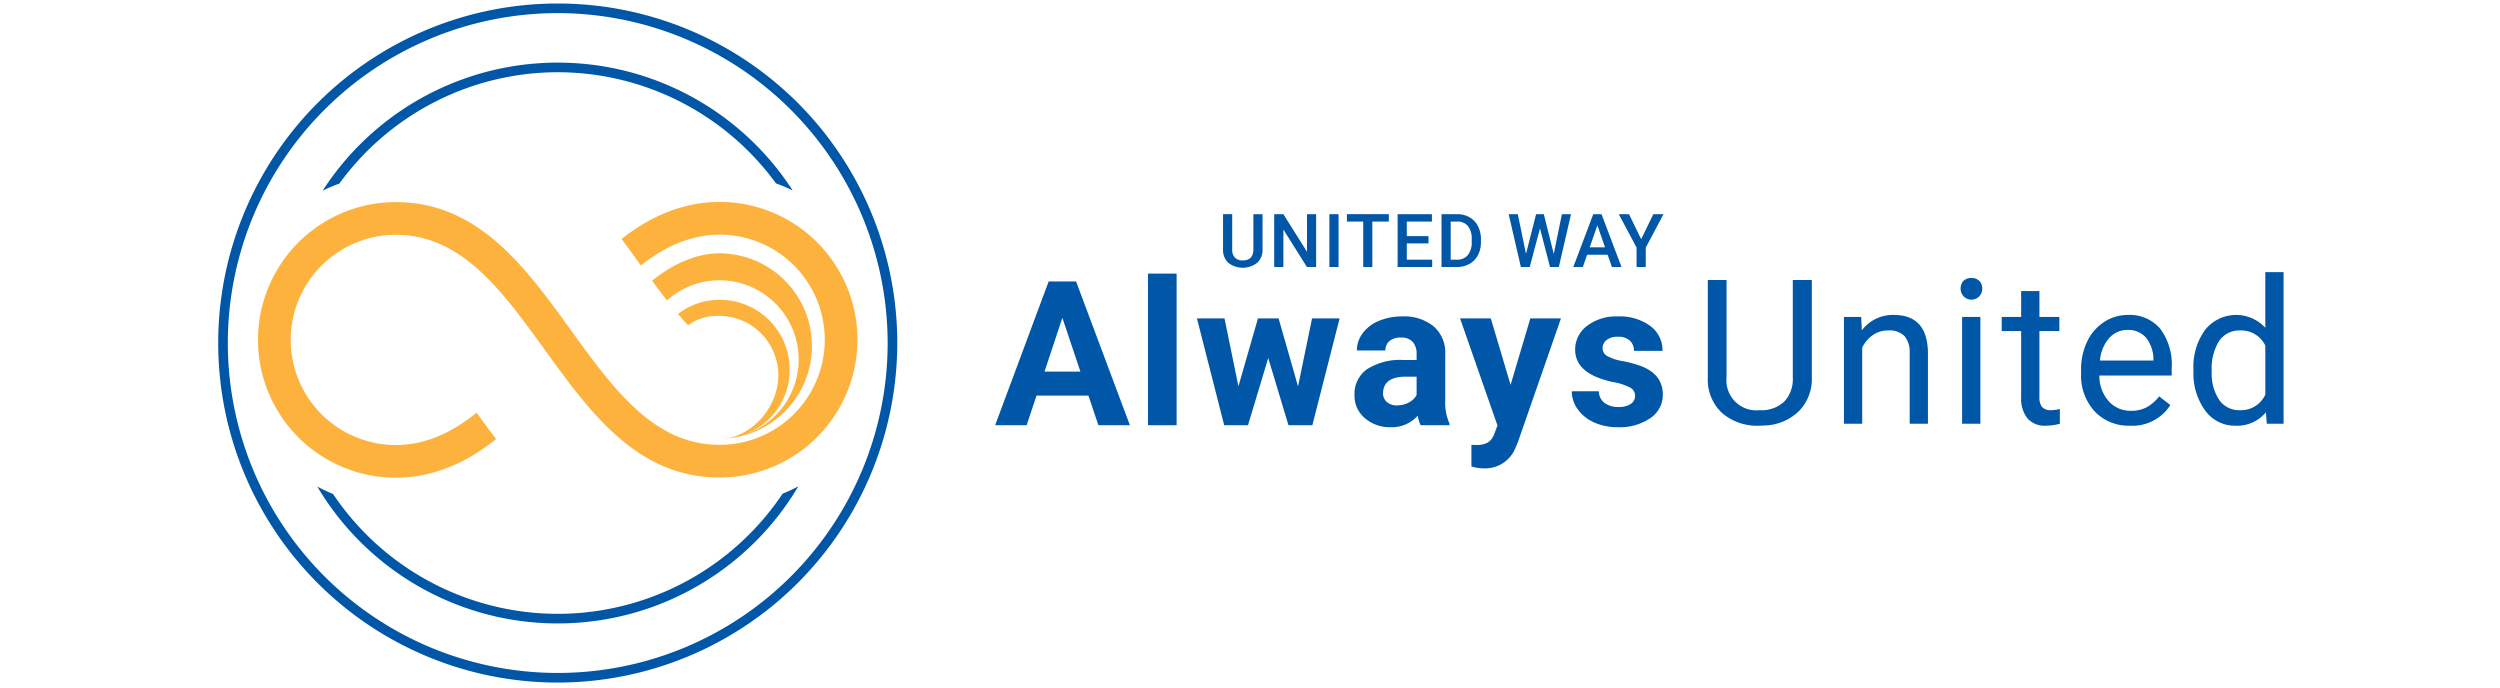 <?xml version="1.0" encoding="UTF-8"?> <svg xmlns="http://www.w3.org/2000/svg" viewBox="0 0 400 110"><defs><style>.cls-1{fill:none;}.cls-2{fill:#0056a7;}.cls-3{fill:#fcb23d;}</style></defs><g id="BKGRND-CLEAR"><rect class="cls-1" y="-0.032" width="400" height="110"></rect></g><g id="GIVING-AU"><path class="cls-2" d="M174.149,63.297H165.841l-1.579,4.738h-5.039l8.56-22.996h4.39l8.608,22.996h-5.039Zm-7.029-3.838h5.749l-2.89-8.607Z"></path><path class="cls-2" d="M188.256,68.035h-4.58v-24.259H188.256Z"></path><path class="cls-2" d="M207.686,61.828l2.242-10.882h4.407l-4.359,17.089h-3.822l-3.238-10.756-3.238,10.756H195.872l-4.359-17.089h4.406l2.228,10.866,3.127-10.866h3.3Z"></path><path class="cls-2" d="M227.304,68.035a5.071,5.071,0,0,1-.458-1.531,5.523,5.523,0,0,1-4.311,1.848,6.068,6.068,0,0,1-4.162-1.453,4.673,4.673,0,0,1-1.651-3.664,4.828,4.828,0,0,1,2.014-4.169A9.932,9.932,0,0,1,224.556,57.596h2.101v-.979a2.816,2.816,0,0,0-.608-1.896,2.395,2.395,0,0,0-1.919-.711,2.719,2.719,0,0,0-1.809.552,1.879,1.879,0,0,0-.655,1.516h-4.564a4.586,4.586,0,0,1,.916-2.748,6.059,6.059,0,0,1,2.591-1.983,9.442,9.442,0,0,1,3.759-.718,7.459,7.459,0,0,1,5.014,1.587,5.553,5.553,0,0,1,1.856,4.462v7.408a8.163,8.163,0,0,0,.679,3.68v.268Zm-3.775-3.174a3.934,3.934,0,0,0,1.863-.45,2.959,2.959,0,0,0,1.264-1.208V60.265h-1.706q-3.427,0-3.648,2.369l-.017.268a1.826,1.826,0,0,0,.6,1.406A2.331,2.331,0,0,0,223.529,64.861Z"></path><path class="cls-2" d="M241.696,61.576l3.159-10.629h4.896l-6.871,19.742-.379.901a5.21,5.21,0,0,1-5.054,3.348,7.174,7.174,0,0,1-2.021-.301V71.179l.695.016a3.76,3.76,0,0,0,1.935-.394,2.602,2.602,0,0,0,1.004-1.311l.537-1.406-5.985-17.136h4.912Z"></path><path class="cls-2" d="M261.614,63.313a1.469,1.469,0,0,0-.83-1.319,9.434,9.434,0,0,0-2.661-.861q-6.096-1.28-6.097-5.18a4.694,4.694,0,0,1,1.888-3.798,7.607,7.607,0,0,1,4.935-1.525,8.196,8.196,0,0,1,5.205,1.533,4.829,4.829,0,0,1,1.95,3.979h-4.564a2.208,2.208,0,0,0-.632-1.618,2.677,2.677,0,0,0-1.975-.64,2.73,2.73,0,0,0-1.784.521,1.643,1.643,0,0,0-.633,1.327,1.404,1.404,0,0,0,.72,1.224,7.399,7.399,0,0,0,2.424.806,19.83,19.83,0,0,1,2.875.765q3.617,1.327,3.616,4.597a4.458,4.458,0,0,1-2.005,3.782,8.655,8.655,0,0,1-5.181,1.446,9.044,9.044,0,0,1-3.814-.766,6.397,6.397,0,0,1-2.614-2.101,4.882,4.882,0,0,1-.948-2.882h4.328a2.378,2.378,0,0,0,.9,1.863,3.567,3.567,0,0,0,2.242.648,3.304,3.304,0,0,0,1.983-.498A1.548,1.548,0,0,0,261.614,63.313Z"></path><path class="cls-2" d="M289.893,44.8V60.436a7.332,7.332,0,0,1-2.045,5.323A8.243,8.243,0,0,1,282.344,68.08l-.805.032a8.604,8.604,0,0,1-6.018-2.038,7.287,7.287,0,0,1-2.274-5.607V44.8h3.002V60.373a4.795,4.795,0,0,0,5.29,5.259,5.318,5.318,0,0,0,3.941-1.373,5.251,5.251,0,0,0,1.367-3.87V44.8Z"></path><path class="cls-2" d="M297.794,50.707l.095,2.147a6.228,6.228,0,0,1,5.117-2.464q5.418,0,5.465,6.112V67.796h-2.923V56.488a3.932,3.932,0,0,0-.844-2.732,3.385,3.385,0,0,0-2.583-.884,4.213,4.213,0,0,0-2.495.757,5.15,5.15,0,0,0-1.674,1.99V67.796h-2.923V50.707Z"></path><path class="cls-2" d="M313.7,46.174a1.745,1.745,0,0,1,.434-1.201,1.632,1.632,0,0,1,1.288-.489,1.656,1.656,0,0,1,1.295.489,1.731,1.731,0,0,1,.442,1.201,1.73,1.73,0,1,1-3.459,0ZM316.86,67.796h-2.923V50.707h2.923Z"></path><path class="cls-2" d="M326.308,46.57v4.138h3.19v2.259h-3.19V63.577a2.374,2.374,0,0,0,.425,1.541,1.795,1.795,0,0,0,1.453.513,7.036,7.036,0,0,0,1.39-.189v2.356a8.514,8.514,0,0,1-2.243.314,3.637,3.637,0,0,1-2.953-1.185,5.086,5.086,0,0,1-.996-3.364V52.966h-3.111V50.707h3.111V46.57Z"></path><path class="cls-2" d="M340.809,68.112a7.464,7.464,0,0,1-5.654-2.282,8.469,8.469,0,0,1-2.18-6.105v-.537a10.247,10.247,0,0,1,.971-4.541,7.571,7.571,0,0,1,2.716-3.127,6.828,6.828,0,0,1,3.782-1.129,6.399,6.399,0,0,1,5.18,2.195,9.507,9.507,0,0,1,1.848,6.286v1.216H335.897a6.076,6.076,0,0,0,1.477,4.083,4.641,4.641,0,0,0,3.593,1.555,5.092,5.092,0,0,0,2.622-.632,6.577,6.577,0,0,0,1.879-1.674l1.785,1.39A7.176,7.176,0,0,1,340.809,68.112Zm-.363-15.32a3.899,3.899,0,0,0-2.969,1.286,6.262,6.262,0,0,0-1.485,3.61h8.56V57.467a5.563,5.563,0,0,0-1.201-3.45A3.667,3.667,0,0,0,340.446,52.792Z"></path><path class="cls-2" d="M350.952,59.11a10.013,10.013,0,0,1,1.863-6.325,6.34,6.34,0,0,1,9.634-.34V43.537h2.923V67.796h-2.685l-.141-1.832a5.951,5.951,0,0,1-4.881,2.148,5.835,5.835,0,0,1-4.84-2.432,10.12,10.12,0,0,1-1.872-6.35Zm2.923.332a7.587,7.587,0,0,0,1.2,4.549A3.881,3.881,0,0,0,358.391,65.632a4.26,4.26,0,0,0,4.059-2.495V55.287a4.295,4.295,0,0,0-4.027-2.416,3.901,3.901,0,0,0-3.348,1.657A8.353,8.353,0,0,0,353.875,59.442Z"></path><path class="cls-2" d="M202.007,34.267v5.651a2.745,2.745,0,0,1-.863,2.135,3.781,3.781,0,0,1-4.602.011,2.756,2.756,0,0,1-.854-2.152v-5.646h1.463v5.657a1.797,1.797,0,0,0,.43,1.295,1.675,1.675,0,0,0,1.266.448q1.696,0,1.696-1.789V34.267Z"></path><path class="cls-2" d="M210.58,42.724h-1.469l-3.77-6v6h-1.469V34.267h1.469l3.781,6.023V34.267h1.458Z"></path><path class="cls-2" d="M214.166,42.724h-1.463V34.267h1.463Z"></path><path class="cls-2" d="M222.212,35.452h-2.637v7.272h-1.458v-7.272h-2.613v-1.185h6.708Z"></path><path class="cls-2" d="M228.561,38.948h-3.474v2.603h4.061v1.173h-5.53V34.267h5.489v1.185h-4.02v2.334h3.474Z"></path><path class="cls-2" d="M230.642,42.724V34.267h2.497a3.914,3.914,0,0,1,1.989.499,3.409,3.409,0,0,1,1.345,1.418,4.497,4.497,0,0,1,.476,2.103v.423A4.48,4.48,0,0,1,236.47,40.825a3.368,3.368,0,0,1-1.364,1.406,4.109,4.109,0,0,1-2.03.493Zm1.469-7.272v6.099h.959a2.206,2.206,0,0,0,1.774-.724,3.151,3.151,0,0,0,.63-2.076V38.28a3.229,3.229,0,0,0-.598-2.102,2.122,2.122,0,0,0-1.737-.726Z"></path><path class="cls-2" d="M248.603,40.633l1.302-6.366h1.458l-1.952,8.457h-1.406L246.397,36.549l-1.644,6.175H243.342l-1.952-8.457h1.458l1.313,6.354,1.615-6.354h1.231Z"></path><path class="cls-2" d="M257.218,40.755h-3.276l-.686,1.969h-1.527l3.194-8.457h1.319l3.2,8.457h-1.533Zm-2.864-1.185h2.451l-1.226-3.508Z"></path><path class="cls-2" d="M262.587,38.274l1.946-4.007h1.626l-2.835,5.344v3.113h-1.475v-3.113l-2.84-5.344H260.641Z"></path><path class="cls-2" d="M89.239,109.21A54.325,54.325,0,1,1,143.564,54.884,54.388,54.388,0,0,1,89.239,109.21Zm0-107.112a52.786,52.786,0,1,0,52.786,52.786A52.845,52.845,0,0,0,89.239,2.098Z"></path><path class="cls-2" d="M89.239,11.557a43.251,43.251,0,0,1,34.919,17.785,26.199,26.199,0,0,1,2.671,1.128,44.77,44.77,0,0,0-75.202.035,26.16,26.16,0,0,1,2.668-1.13A43.252,43.252,0,0,1,89.239,11.557Z"></path><path class="cls-2" d="M89.239,98.212A43.315,43.315,0,0,1,53.285,79.033a26.278,26.278,0,0,1-2.516-1.179,44.741,44.741,0,0,0,76.96-.036,26.362,26.362,0,0,1-2.51,1.169A43.314,43.314,0,0,1,89.239,98.212Z"></path><path class="cls-3" d="M137.195,54.347a22.077,22.077,0,0,1-21.323,22.048c-.237.008-.475.011-.714.012-13.212.006-20.749-10.417-28.037-20.497-6.821-9.435-13.261-18.344-23.8-18.339A16.814,16.814,0,1,0,63.339,71.2c4.398.01,8.732-1.754,12.91-5.174.885,1.218,2.002,2.735,3.128,4.214-5.078,4.103-10.462,6.179-16.036,6.194a22.048,22.048,0,1,1-.023-44.096c13.211-.007,20.747,10.415,28.036,20.494,6.822,9.438,13.261,18.347,23.802,18.341a16.814,16.814,0,0,0-.018-33.629c-4.26.01-8.495,1.662-12.593,4.926-.146-.203-.292-.403-.439-.606-.877-1.213-1.76-2.428-2.654-3.632,4.978-3.92,10.254-5.916,15.683-5.921a22.048,22.048,0,0,1,22.06,22.036ZM115.788,70.218l.005.011c.422-.039,1.528-.199,1.575-.208a14.833,14.833,0,0,0-2.304-29.488c-3.815-.002-7.662,1.888-10.732,4.385q1.188,1.613,2.388,3.15a12.511,12.511,0,0,1,8.371-3.222,12.671,12.671,0,0,1,3.738,24.785,11.018,11.018,0,0,0,7.519-10.499A11.168,11.168,0,0,0,115.174,47.97a10.941,10.941,0,0,0-6.696,2.259q.795.941,1.61,1.825a7.736,7.736,0,0,1,4.456-1.506,9.511,9.511,0,0,1,9.98,9.012C124.79,64.626,120.75,69.668,115.788,70.218Z"></path></g></svg> 